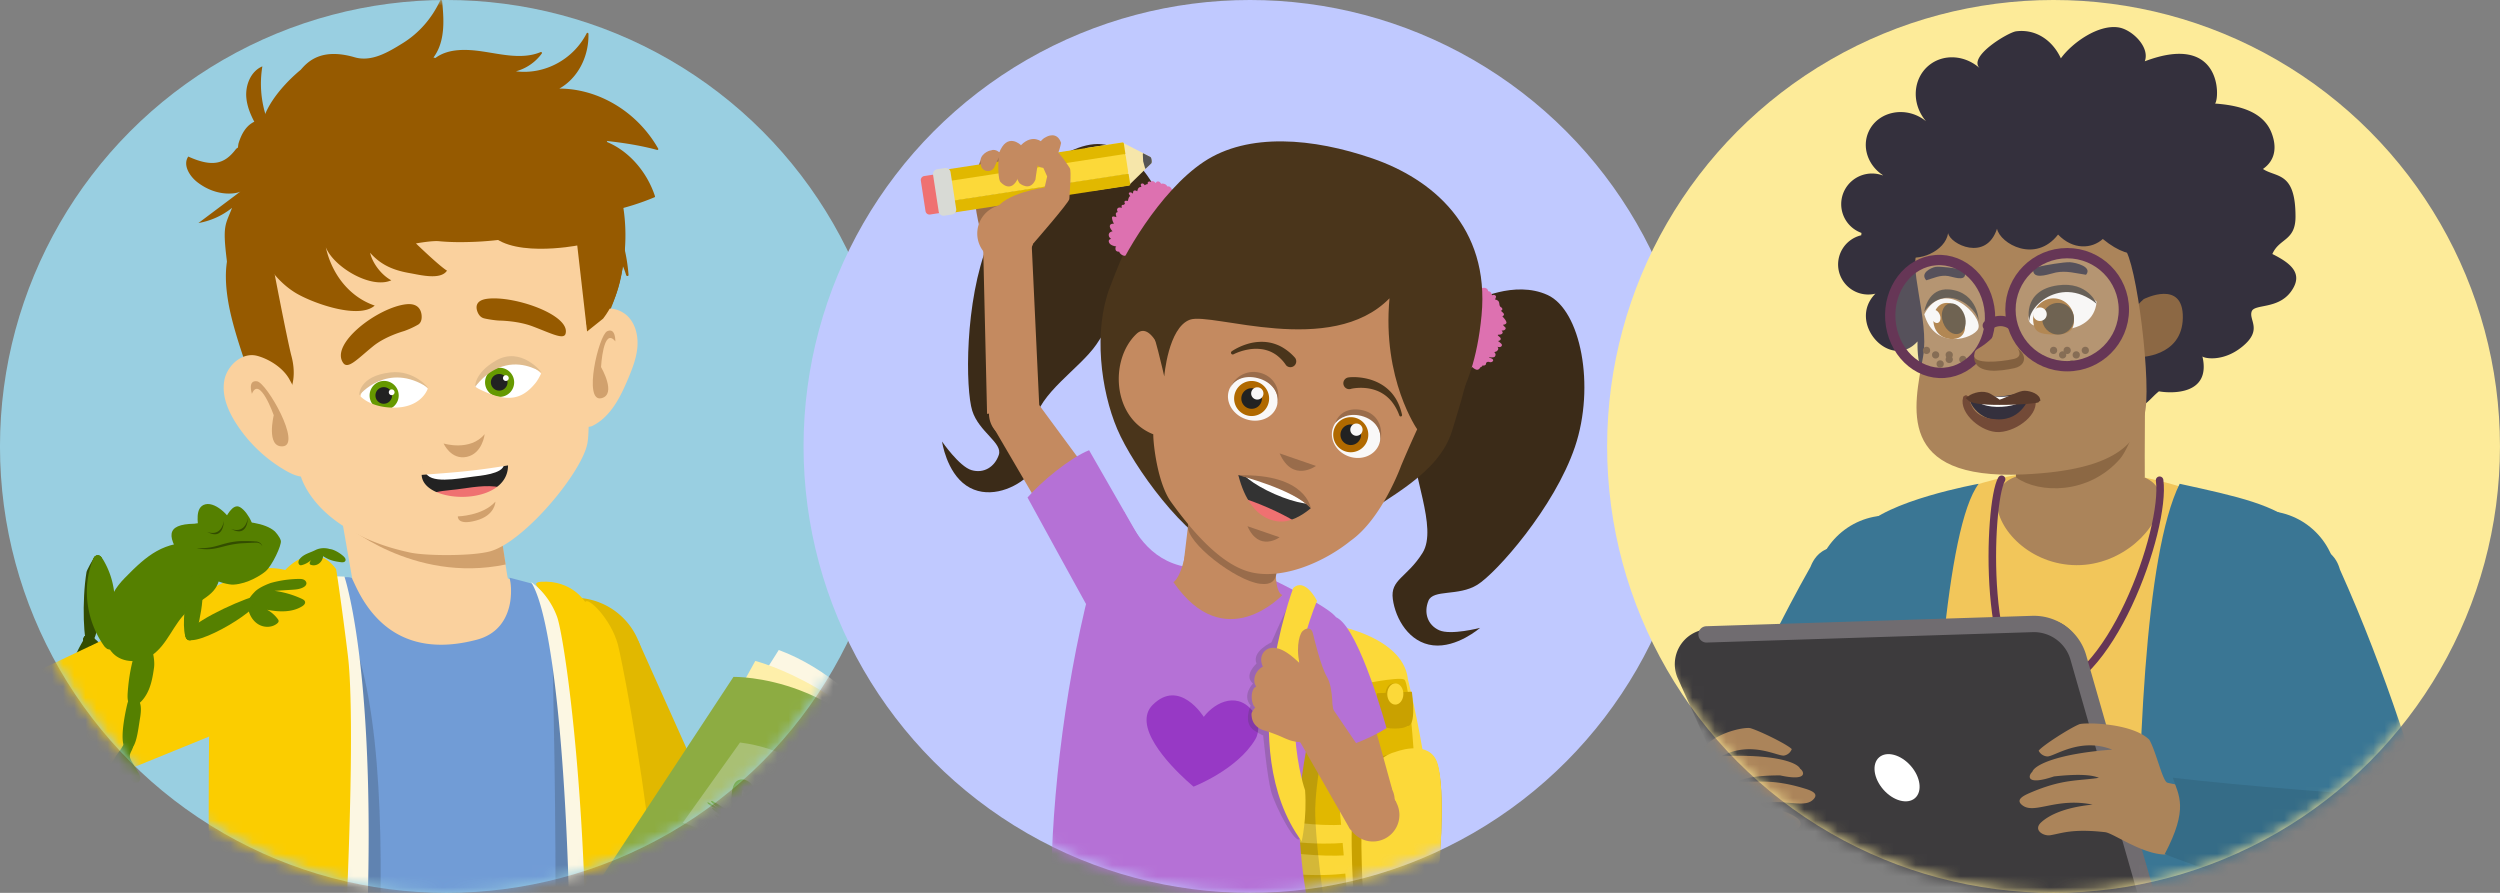 <svg xmlns="http://www.w3.org/2000/svg" fill="none" viewBox="4.85 0 224 80"><rect x="4.85" y="0" width="224" height="80" fill="#808080" stroke="none"/><circle cx="44.848" cy="40" r="40" fill="#99CFE1"/><mask id="a" width="81" height="80" x="4" y="0" maskUnits="userSpaceOnUse" style="mask-type:alpha"><circle cx="44.848" cy="40" r="40" fill="#FFFAE6"/></mask><g mask="url(#a)"><path fill="#334D00" d="M13.887 49.922c-.152-.286-.573-.151-.652.102-.09.142-.606 1.064-.634 1.23-.424 2.523-.277 6.607.173 6.59.49-.019.85-1.538 1.005-2.523l.4-2.551c.124-.79.193-1.735-.421-2.245l.129-.603Z"/><path fill="#334D00" d="M12.301 57.398c-.298.506-.776 1.382-.888 1.958-.063.322-.077.704.166.924.069.063.164.107.255.083.076-.021.131-.086.18-.15a4.55 4.55 0 0 0 .865-1.993c-.003.663-.007 1.332.144 1.977.04.17.12.365.291.396.16.028.298-.108.39-.242a2.158 2.158 0 0 0 .185-2.052c.01.295.093 1.264.343.793s-.33-1.477-.94-1.884l-.991.19Z"/><path fill="#334D00" d="M12.809 57.847a.5.5 0 1 0-.001-1.001.5.5 0 0 0 0 1.001Z"/><path fill="#FAD19E" d="M42.102 51.058c3.805 0 6.89-3.089 6.89-6.9 0-3.81-3.085-6.9-6.89-6.9-3.804 0-6.888 3.09-6.888 6.9 0 3.811 3.084 6.9 6.889 6.9Z"/><path fill="#FAD19E" d="M43.822 61.033c3.804 0 6.889-3.089 6.889-6.9 0-3.81-3.085-6.899-6.89-6.899-3.804 0-6.888 3.09-6.888 6.9 0 3.81 3.084 6.9 6.889 6.9Z"/><path fill="#FAD19E" d="m35.249 45.194 1.798 10.302s13.707-1.443 13.657-1.698c-.676-3.394-1.074-7.156-1.764-10.549-4.507-.312-13.691 1.945-13.691 1.945Z"/><path fill="#D1A16D" d="m35.306 45.163.271 1.696s6.246 5.46 14.58 3.72l-.848-5.52-14.003.104Z"/><path fill="#FBCD00" d="M28.947 63.328a6.211 6.211 0 0 0 6.206-6.216 6.211 6.211 0 0 0-6.206-6.216 6.211 6.211 0 0 0-6.206 6.216 6.211 6.211 0 0 0 6.206 6.216ZM5.462 72.871a5.466 5.466 0 0 0 5.462-5.47 5.466 5.466 0 0 0-5.462-5.471A5.466 5.466 0 0 0 0 67.4a5.466 5.466 0 0 0 5.462 5.471Z"/><path fill="#FBCD00" d="M31.066 62.947 7.244 72.654 3.644 62.3 26.38 51.49l4.686 11.457Z"/><path fill="#E1B800" d="m64.916 87.667 5.673 2.58s3.273 2.296 4.602 2.572c.57.118 1.147-.141 1.394-.668l8.019-3.42a1.01 1.01 0 0 0-.302-1.234 2.18 2.18 0 0 0-.312-.196c-.349-.18-1.192-.196-1.192-.196L69.981 77.85l-5.066 9.817Z"/><path fill="#E1B800" d="M67.442 88.347a5.466 5.466 0 0 0 5.463-5.47 5.466 5.466 0 0 0-5.463-5.471 5.466 5.466 0 0 0-5.462 5.47 5.466 5.466 0 0 0 5.462 5.471ZM56.305 65.988a6.211 6.211 0 0 0 6.206-6.216 6.211 6.211 0 0 0-6.206-6.216 6.211 6.211 0 0 0-6.206 6.216 6.211 6.211 0 0 0 6.206 6.216Z"/><path fill="#E1B800" d="M67.406 88.383a5.466 5.466 0 0 0 5.463-5.47 5.466 5.466 0 0 0-5.463-5.471 5.466 5.466 0 0 0-5.462 5.47 5.466 5.466 0 0 0 5.462 5.471Z"/><path fill="#E1B800" d="m62.053 57.443 10.532 23.498-10.202 3.973-11.597-22.373 11.267-5.098Z"/><path fill="#004CB5" d="M59.9 99.528a21.739 21.739 0 0 1-.205 1.164 16.955 16.955 0 0 1-2.828 6.389 17.03 17.03 0 0 1-10.792 6.811 74.28 74.28 0 0 1-4.175-2.743 74.335 74.335 0 0 1-7.049-5.642l-.571-.523a74.165 74.165 0 0 1-5.15-5.237l-1.03-1.178a73.608 73.608 0 0 1-2.004-2.448c.028-.457.073-.924.139-1.385A17.013 17.013 0 0 1 35.884 81.7a16.88 16.88 0 0 1 9.574-1.427A16.915 16.915 0 0 1 56.43 86.6c.004.005.004.009 0 .013.343.438.666.88.964 1.35v.04c1.195 1.872 2.033 3.94 2.42 6.176.307 1.727.347 3.525.087 5.348Z"/><path fill="#FAD19E" d="M35.311 52.08s.223-.066 3.699-.702c3.475-.636 9.235-1.021 13.977 1.574 4.74 2.596-2.725 11.345-8.42 11.397-4.142.038-11.14-3.146-9.256-12.268Z"/><path fill="#719CD6" d="M60.928 100.295a5.063 5.063 0 0 1-.4.143c-.118.037-.257.082-.424.131l-.408.123a36.23 36.23 0 0 1-2.579.625c-.424.09-.882.18-1.367.261v.005c-.062.012-.126.02-.188.033-2.856.49-6.742.883-11.387.695a52.645 52.645 0 0 1-2.197-.135 58.431 58.431 0 0 1-5.518-.695 63.983 63.983 0 0 1-1.8-.34c-.253-.053-.51-.106-.767-.163a62.768 62.768 0 0 1-4.762-1.23l-1.029-1.178a73.482 73.482 0 0 1-2.253-2.771l-.776-1.01c.134-4.243.755-10.285 1.518-16.429a666.397 666.397 0 0 1 2.991-21.04c.335-2.15.547-3.437.547-3.437.697-.36 1.319-.658 1.87-.912 1.175-.535 2.045-.85 2.682-1.03.15-.044.289-.081.416-.106v-.004c.258-.057.465-.09.633-.106.494-.04.624.066.624.066h.016c.013.02.025.044.037.073.005.008.009.013.009.02l.004.004c.13.266.318.703.591 1.215v.004c.36.67.861 1.471 1.568 2.224 1.628 1.734 4.343 3.18 8.865 2.02 2.159-.515 2.922-2.114 3.13-3.495.024-.164.041-.323.049-.48v-.008c.008-.09.012-.168.012-.254v-.004c.016-.519-.04-.96-.106-1.222a1.286 1.286 0 0 0-.037-.13c.045.008 1.727.453 2.025.535h.013a.314.314 0 0 1 .032.013c.135.176.27.388.413.642v.004c.232.425.474.957.723 1.582.22.56.445 1.197.669 1.9.106.327.216.67.322 1.03.245.809.49 1.684.739 2.62.15.572.302 1.169.452 1.783.254 1.034.51 2.125.763 3.258 1.152 5.158 2.245 11.151 3.086 16.711v.013c1.428 9.417 2.138 17.6 1.199 18.446Z"/><path fill="#222" d="M54.236 54.208s1.265 42.002-.75 51.769l3.128.053s5.21-42.176-2.378-51.822Zm-19.397 0s1.264 42.002-.75 51.769l3.127.053s5.21-42.176-2.377-51.822Z" opacity=".2"/><path fill="#FBCD00" d="M55.473 106.948c.017.005 1.302-25.853 1.186-27.796 0-8.79-2.135-22.807-2.135-22.807l-.71-2.138c.555-.854-1.882-1.995-.48-2.081 2.768-.169 3.952 1.816 3.952 1.816.25-.505 2.321 1.54 2.932 3.828.5 1.874 6.688 32.827 2.842 47.232-.642 2.405-6.876 2.184-7.587 1.946Z"/><path fill="#FCF7E3" d="M37.794 80.94c-.07 2.448-.18 5.073-.343 7.886a317.57 317.57 0 0 1-.591 8.225 327.866 327.866 0 0 1-.4 4.431c-.134 1.394-.24 2.985-.4 4.449 0 0-1.244-.08-1.844-.21l-.571-.523a56.358 56.358 0 0 1-.682-.634c.098-.928.837-2.276.93-3.585.097-1.288.192-2.744.282-4.326a564.57 564.57 0 0 0 .604-14.39c.395-12.765.485-26.444-.098-30.323-.015-.11-.037-.216-.052-.31l.44.012.642.02s.008.02.02.062l.077.253c.258.9.988 3.778 1.51 9.305.431 4.594.72 11.016.476 19.658Zm17.204 26.008c1.817-11.044.992-48.644-2.477-54.653a.018.018 0 0 1-.003-.005l-.078-.132s.057.036.153.108c.407.302 1.529 1.257 2.167 2.985.79 2.138 3.96 24.005 2.016 51.857 0 .001-1.798-.036-1.778-.16Z"/><path fill="#FBCD00" d="M35.883 81.7a641.316 641.316 0 0 1-.383 7.46 527.145 527.145 0 0 1-.486 7.543 274.56 274.56 0 0 1-.355 4.44c-.13 1.524-.177 3.668-.295 4.681-.23-.208-7.844 0-14.84-4.246-.033-2.428 4.091-13.782 4.071-16.427v-.04c-.008-.937-.013-1.876-.016-2.808a607.542 607.542 0 0 1-.016-3.058c-.004-.769-.004-1.524-.008-2.264v-.724c-.013-4.95.004-9.075.044-10.788-.057-.424-.106-1.954.045-3.85.143-1.787.461-3.895 1.122-5.72.918-2.546 2.498-4.533 5.172-4.3.123-.155.25-.298.38-.438 1.481-1.577 3.306-2.023 4.649-.163 0 0 .037.212.101.646l.029.187v.005c.008.04.013.081.02.126.029.188.057.404.095.65v.008a281.057 281.057 0 0 1 .803 6.07c.033.283.066.589.094.928v.005c.354 4.348.17 13.178-.226 22.078Z"/><path fill="#fff" d="m53.348 29.405-18.494 3.887 1.4 6.679 18.494-3.887-1.4-6.68Z"/><path fill="#690" d="M49.58 35.56a1.304 1.304 0 1 0-.002-2.607 1.304 1.304 0 0 0 .002 2.607Z"/><path fill="#222" d="M49.58 35a.745.745 0 1 0-.002-1.49.745.745 0 0 0 .002 1.49Z"/><path fill="#fff" d="M50.175 34.134a.258.258 0 1 0 0-.516.258.258 0 0 0 0 .516Z"/><path fill="#690" d="M39.235 36.738a1.304 1.304 0 1 0-.002-2.607 1.304 1.304 0 0 0 .002 2.607Z"/><path fill="#222" d="M39.235 36.178a.745.745 0 1 0 0-1.49.745.745 0 0 0 0 1.49Z"/><path fill="#fff" d="M39.945 35.406a.258.258 0 1 0 0-.516.258.258 0 0 0 0 .516Z"/><path fill="#965A00" d="M52.75 10.857c1.772-.515 3.696.155 5.053 1.448 1.357 1.294 2.197 3.141 2.656 5.06 1.1 4.594.055 9.798-2.725 13.563-.182.246-.41.508-.694.51-.371.005-.6-.415-.755-.78-2.076-4.926-4.156-9.857-5.828-14.973-.413-1.267-.805-2.563-.871-3.915l3.164-.913Zm-24.594.959c-.578-.956-1.141-1.97-1.236-3.084-.094-1.114.407-2.355 1.438-2.785a9.47 9.47 0 0 0 .446 4.803c.523-1.623 2.004-2.758 3.55-3.471.115-.053.237-.105.363-.101.173.006.322.116.467.21 1.668 1.088 3.869.528 5.77-.068.188.68-.334 1.364-.932 1.735-.6.37-1.304.564-1.858.999.672.154 1.365-.084 2.044-.21 1.432-.263 3.055.03 3.932 1.313.476.697.582 1.6.19 2.348-.722 1.381-2.527 1.356-3.88 1.982-.073.035-.153.078-.185.154-.038.093.01.195.054.285 1.341 2.697.894 6.184-1.082 8.456a4.977 4.977 0 0 0-1.537-1.02 42.81 42.81 0 0 0-.284 4.482c-.04 3.693.458 7.546 2.5 10.621-3.472-.29-11.725-7.893-12.475-13.148s-.498-4.86.201-6.695a6.638 6.638 0 0 1-3.014 1.363l3.802-2.852c-.168.177-2.022.637-3.895-.806-.712-.549-1.324-1.559-.815-2.3 2.22 1.005 3.273.631 4.252-.645.176-.23.546-.225.729-.448.174-.21.246-.486.389-.719.352-.569 1.168-.79 1.759-.474l-.693.075Z"/><path fill="#FAD19E" d="M57.515 31.196v-.005a51.242 51.242 0 0 0-.077-1.574v-.03c-.008-.174-.02-.343-.03-.52 0 0-.004-.004 0-.004-.152-2.443-.393-5-.76-7.315v-.004a41.246 41.246 0 0 0-.466-2.446l-.076-.326v-.004c-.055-.224-.11-.445-.166-.66v-.005c-.042-.157-.084-.305-.127-.457l-.004-.005c-.427-1.482-.95-2.68-1.589-3.408-1.01-1.152-2.21-2.12-3.47-2.997-.123-.085-.245-.17-.368-.253-1.484-1.008-3.107-1.93-4.89-2.117-1.682-.173-3.343.326-4.94.914-.19.072-.385.14-.575.215-.874.335-1.75.673-2.616 1.029-.004 0-.004.004-.004.004-.431.173-.862.356-1.289.537-.95.411-1.91.86-2.807 1.39l-.004.003c-.545.318-1.065.67-1.547 1.063-.245.199-.482.41-.706.635a7.62 7.62 0 0 0-1.2 1.54c-.65 1.118-.967 2.388-1.28 3.64-.185.75-.372 1.504-.54 2.261v.013a29.39 29.39 0 0 0-.258 1.219c-.262 1.341-.44 2.7-.44 4.063a15.708 15.708 0 0 0 .178 2.328v.005c.102.656.237 1.308.402 1.951.283 1.118.655 2.218 1.044 3.31 0 .005.004.009.004.013.132.364.266.724.402 1.084v.004c.093.254.19.508.287.763.313.826.68 1.774 1.023 2.645A420.048 420.048 0 0 0 31.8 42.65l.013.046v.005c.106.355.83 2.485 3.698 4.368.216.14.432.28.651.403.005.004.009.004.013.008.224.132.448.258.676.373a12.828 12.828 0 0 0 1.2.567c.5.207 1.002.394 1.513.554.004 0 .008.004.013.004l.198.064h.004c.596.181 1.2.334 1.81.466 1.099.237 3.685.296 5.561.14.685-.06 1.272-.149 1.665-.262a4.73 4.73 0 0 0 .702-.28 7.63 7.63 0 0 0 .98-.575c.073-.047.149-.102.224-.157.03-.021.055-.038.085-.064.004 0 .009-.004.013-.008 1.492-1.084 3.098-2.76 4.366-4.42 1.293-1.693 2.231-3.365 2.324-4.356.034-.177.064-.63.085-1.282v-.004c.052-1.504.052-4.09-.08-7.044Zm-4.18 2.268s-.228.509-.495.842c-1.306 1.621-2.671 1.723-5.025.571a2.008 2.008 0 0 1-.372-.232c-.009-.009-.017-.013-.021-.017a.244.244 0 0 1-.03-.026c.012-.012.021-.02.03-.033v-.005l.004-.004c.168-.199.33-.377.49-.546 0 0 0-.004.005-.004.604-.635 1.167-1.071 1.699-1.342.296-.148.579-.245.853-.3l.004-.005c.17-.03.334-.046.5-.046.545 0 1.056.177 1.53.483.152.098.3.207.448.326v.004c.13.102.253.211.38.334Zm-16.087 1.728v-.005c.119-.283.334-.545.617-.77.114-.09.236-.173.367-.25h.005a4.08 4.08 0 0 1 1.352-.479c.038-.008.077-.012.11-.017a4.352 4.352 0 0 1 .909-.038h.004a3.907 3.907 0 0 1 1.893.622h.005a3.997 3.997 0 0 1 .418.318 4.695 4.695 0 0 1 .253.245c-.135.377-.816 1.697-3.005 1.706-2.122.013-3.022-1.008-3.022-1.008a1.34 1.34 0 0 1 .094-.324Z"/><path fill="#FAD19E" d="M56.406 32.318a5.945 5.945 0 0 1 1.376-3.753c.24-.287.514-.555.847-.723.854-.432 1.963-.096 2.59.628.628.724.827 1.744.735 2.698-.092.954-.446 1.86-.816 2.744-.685 1.636-1.535 3.355-3.097 4.191a.992.992 0 0 1-.399.137c-.312.02-.58-.22-.761-.474-.688-.977-.61-2.28-.502-3.47l.191-2.14-.164.162Z"/><path fill="#D1A16D" d="M59.983 30.589s.043-1.266-.728-.912c-.77.353-2.176 6.395-.52 6.002 1.404-.332-.031-2.789-.031-2.789s.188-3.669 1.28-2.301Z"/><path fill="#965A00" d="M28.03 36.128c.07.666 1.756.002 1.961-.067.223-.074.384-.251.514-.433.767-1.069.795-2.471.458-3.727-.337-1.256-1.76-8.52-2.075-10.47 3.083-2.304 5.061-3.793 6.012-7.353.085-.316.137-.688-.091-.942-.31-.344-.902-.244-1.342-.07-1.341.533-2.45 1.455-3.435 2.442a22.765 22.765 0 0 0-3.498 4.501c-.5.845-.944 1.727-1.19 2.664-.38 1.434-.287 2.948-.036 4.414.578 3.388 2.64 8.26 2.721 9.041Z"/><path fill="#FAD19E" d="M30.759 33.948c-.615-1.076-1.907-1.813-2.877-2.067-1.323-.345-2.675.845-2.93 2.19-.253 1.346.315 2.715 1.053 3.866a12.999 12.999 0 0 0 4.496 4.26c.673.382 1.486.708 2.2.41.67-.28 1.029-1.049 1.038-1.775.009-.726-.265-1.424-.547-2.093-.689-1.637-2.433-4.79-2.433-4.79Z"/><path fill="#D1A16D" d="M27.422 35.288s-.417-1.25.457-1.125c.873.124 4.06 5.73 2.291 5.83-1.496.084-.792-2.79-.792-2.79s-1.271-3.602-1.956-1.915Z"/><path fill="#965A00" d="M26.192 14.927s-.108-1.41.029-2.074c.58-1.912 1.636-2.071 2.22-2.176.743-2.364 3.352-4.42 3.352-4.42.636-.74 1.85-1.995 4.839-1.123 1.512.44 3.01-.463 4.312-1.271 1.444-.895 2.603-2.218 3.345-3.818.042-.091.166-.03.175.06.138 1.366.229 2.798-.236 4.048a4.049 4.049 0 0 1-.54 1.002c.058.012.118.025.176.04 1.172-.877 2.822-.795 4.275-.577 1.726.259 3.543.72 5.154.049.08-.033.15.064.097.134a4.258 4.258 0 0 1-2.31 1.589c2.605.325 5.16-1.098 6.337-3.41.038-.076.158-.034.16.055.038 2.062-.962 3.974-2.606 4.901 3.465.012 6.946 2.032 8.848 5.37.044.075-.02.148-.093.128-1.499-.406-2.998-.635-4.508-.805a.66.66 0 0 1 .052.107c1.988.836 3.57 2.716 4.265 4.84.012.035-.004.084-.036.097a22.134 22.134 0 0 1-3.919 1.231c.345.66.614 1.374.841 2.044.41 1.203.649 2.435.746 3.678.01.136-.179.143-.216.015-.725-2.506-2.873-3.906-4.931-5.264a23.932 23.932 0 0 1-5.492-.34 12.684 12.684 0 0 0 4.134 1.189c.086.01.099.13.023.153a27.78 27.78 0 0 1-7.512 1.296c-1 .033-1.995.034-2.996-.064-.631-.061-2.057.201-2.057.201s2.093 2.026 2.78 2.437c-.564.87-2.444.378-3.303.229-1.451-.25-2.595-.704-3.587-1.833.222.973 1.038 2.01 1.9 2.47-1.797.811-5.153-1.176-5.867-2.959.53 2.388 2.095 4.443 4.381 5.224-1.457 1.286-5.683-.268-7.122-1.157-3.573-2.213-4.876-7.468-5.11-11.296Z"/><path fill="#965A00" d="M48.507 20.56s3.945.025 8.01-1.373c0 0-3.751-1.976-3.63-1.959.075.01 2.969.756 5.178.902 1.317.087 2.441-.394 2.441-.394s1.353 6.99-1.615 10.81L57.452 29.7l-.88-7.705c-.002 0-6.474 1.262-8.065-1.435Z"/><path fill="#965A00" d="M48.774 18.007s3.893 4.567 10.752 3.67l-3.316-3.361-7.436-.309Z"/><path fill="#222" d="m50.798 45.961-7.718.247a.513.513 0 0 1-.526-.494l-.114-3.613a.512.512 0 0 1 .492-.526l7.72-.247a.512.512 0 0 1 .525.494l.114 3.613a.511.511 0 0 1-.492.526Z"/><path fill="#EF7171" d="M43.285 44.31c.784-.336 1.625-.355 2.455-.457 1.291-.157 2.65-.456 3.944-.186-.403 1.17-2.39 1.325-3.412 1.45-.749.092-2.506.429-2.987-.807Z"/><path fill="#fff" d="M42.95 42.233c.317 1.168 2.891.658 4.296.472.6-.081 2.663-.23 2.755-1.064-.51-.234-.52-.39-1.071-.413-.617-.026-3.943.136-4.552.276-.497.114-.953-.057-1.428.73Z"/><path fill="#FAD19E" d="M51.944 42.506a1.546 1.546 0 0 0-1.623-1.46l-.95.05-6.108.335a1.55 1.55 0 0 0-1.459 1.63l.039.702.067 1.19.043.804a1.55 1.55 0 0 0 1.623 1.461l.055-.004h.008l1.188-.064h.03l4.48-.245 1.246-.068h.013l.042-.004a1.55 1.55 0 0 0 1.455-1.63l-.149-2.697Zm-9.313.044c2.756-.212 4.558-.319 7.738-.85 0 3.716-7.632 3.504-7.738.85Z"/><path fill="#D1A16D" d="M45.872 46.269s2.226-.046 3.366-1.321c0 0-.002 1.224-1.73 1.694-1.727.472-1.636-.373-1.636-.373Z"/><path fill="#E0BC8E" d="M47.421 34.682s.963-1.498 2.726-1.923c1.762-.424 3.234.612 3.234.612s-1.834-2.389-4.116-1.052c-1.962 1.146-1.844 2.363-1.844 2.363Zm-10.387.736s2.527-3.095 6.192-.66c0 0-1.255-1.636-3.405-1.388-2.867.333-2.787 2.048-2.787 2.048Z"/><path fill="#D1A16D" d="M44.594 39.735s2.363.738 3.683-.832c0 0-.191 1.73-1.605 2.032-1.414.301-2.078-1.2-2.078-1.2Z"/><path fill="#965A00" d="M48.488 26.773c-1.011.135-1.014.721-.87 1.126.098.278.282.54.593.622.31.082 1.04.191 1.352.202.172.006 1.703.027 2.996.514 1.66.624 2.814 1.246 2.968.655.437-1.683-4.648-3.437-7.04-3.119Zm-7.257.491c1.078-.125 1.352.51 1.395.987.03.327-.035.661-.308.833a7.68 7.68 0 0 1-1.265.58c-.17.053-1.698.485-2.772 1.357-1.378 1.12-2.25 2.103-2.678 1.502-1.216-1.706 3.08-4.964 5.628-5.26Z"/><path fill="#FAD19E" d="m21.356 83.438-4.05-6.819-7.05 4.433 4.608 6.476 6.492-4.09Z"/><path fill="#FBCD00" d="m.814 70.373 8.47 14.25s-.31.552.679 1.484c.423.4 1.051.482 1.535.163l8.419-5.369a1.01 1.01 0 0 0 .388-1.21 2.203 2.203 0 0 0-.163-.33c-.203-.336-.914-.791-.914-.791l-9.37-14.102-9.044 5.905Z"/><path fill="#FBCD00" d="M5.47 73.088a5.466 5.466 0 0 0 5.462-5.47 5.466 5.466 0 0 0-5.462-5.47 5.466 5.466 0 0 0-5.462 5.47 5.466 5.466 0 0 0 5.462 5.47Z"/><path fill="#334D00" d="M12.809 57.849a.5.5 0 1 0 0-1.002.5.5 0 0 0 0 1.002Z"/><path fill="#334D00" d="M12.809 57.849a.5.5 0 1 0 0-1.002.5.5 0 0 0 0 1.002Z"/><path fill="#558000" d="M13.614 50.547a.392.392 0 1 0 0-.784.392.392 0 0 0 0 .784Zm20.782-1.352c.37.022.97.388 1.262.678.084.084.168.196.154.315-.02.18-.228.209-.39.188-.632-.08-1.052-.174-1.622-.545-.051.564-.59.952-1.086.783-.037-.013-.076-.031-.098-.067-.034-.054-.017-.124.005-.18a.834.834 0 0 1 .271-.355c-.267.303-.61.52-.988.62-.055.015-.114.026-.17.004-.099-.04-.155-.175-.143-.289a.551.551 0 0 1 .138-.288c.35-.421.897-.525 1.367-.765.657-.332 1.3-.099 1.3-.099ZM15.654 67.163a9.63 9.63 0 0 0-1.18 1.97c-.021.047-.042.1-.03.15.022.093.141.123.237.114a.708.708 0 0 0 .612-.537 2.925 2.925 0 0 0 .226 1.865c.025.051.055.105.108.125.08.03.162-.032.22-.095.342-.363.543-.856.553-1.356.055.21.124.426.278.579.153.153.417.215.588.082.13-.103.17-.287.141-.45-.029-.164-.116-.308-.2-.45l-.496-.83c-.123-.205-.25-.429-.223-.667.033-.285.284-.525.266-.812-.02-.313-.438-.519-.697-.343l-.403.655Z"/><path fill="#558000" d="M16.38 67.167a.392.392 0 1 0 0-.783.392.392 0 0 0 0 .783Z"/><path fill="#558000" d="M17.27 62.73c.268.404.224 1.03.134 1.577-.194 1.17-.346 2.819-1.012 2.861-.929.058-.495-2.563-.154-4.022.056-.238.142-.5.319-.603a.404.404 0 0 1 .246-.046c.21.021.409.145.546.343"/><path fill="#558000" d="M16.82 63.295a.392.392 0 1 0 0-.783.392.392 0 0 0 0 .783Z"/><path fill="#558000" d="M18.651 59.824c-.09.636-.197 1.283-.436 1.889-.24.606-.632 1.178-1.137 1.471-.133.078-.283.136-.413.1a.41.41 0 0 1-.218-.172c-.189-.277-.18-.696-.153-1.085.093-1.305.324-2.63.761-3.898.098-.285.212-.577.405-.794.192-.218.483-.338.683-.207-.001 0 .657 1.644.508 2.696Z"/><path fill="#558000" d="M17.944 57.81a.392.392 0 1 0 0-.783.392.392 0 0 0 0 .783Zm-2.862-4.719a7.296 7.296 0 0 0-.967-2.903c-.129-.219-.334-.463-.581-.42-.193.034-.297.23-.368.408-.988 2.477-.582 5.49 1.043 7.749.066.091.297.187.402.23.179.074.227-.038.317-.198s.4-.56.542-1.66c.21-1.616-.388-3.206-.388-3.206Z"/><path fill="#558000" d="M14.626 58.186a.392.392 0 1 0 0-.783.392.392 0 0 0 0 .783Zm-1.012-7.639a.392.392 0 1 0 0-.784.392.392 0 0 0 0 .784Z"/><path fill="#558000" d="M22.464 48.6c-2.949-.09-4.384 1.082-6.444 3.196-.388.4-.748.833-1.005 1.326-.218.418-.358.87-.483 1.324-.19.694-.352 1.405-.324 2.123.027.72.258 1.453.76 1.967.884.905 2.443.89 3.488.178 1.4-.952 1.919-2.791 3.17-3.931.592-.54.819-.668 1.482-1.12.662-.45 1.152-.882 1.36-1.657.098-.369.096-.756.075-1.138-.02-.357-.058-.722-.204-1.05-.146-.326-.712-.902-1.06-.982l-.815-.236Z"/><path fill="#558000" d="M22.285 53.13a2.26 2.26 0 0 0 2.259-2.262 2.26 2.26 0 0 0-2.259-2.262 2.26 2.26 0 0 0-2.259 2.262 2.26 2.26 0 0 0 2.259 2.262Z"/><path fill="#558000" d="M22.271 46.924s5.443-.859 7.198.683c0 0 .454.464.544.844.09.38-.774 2.223-1.355 2.728-.352.306-1.584 1.129-2.885 1.203-.846.048-3.64-1-4.32-1.937-1.725-2.375-1.816-3.469.818-3.52Z"/><path fill="#558000" d="M22.597 47.269c.038-.269-.35-1.843.66-2.084 1.011-.24 2.414 1.306 2.436 1.898.023.593-3.096.186-3.096.186Z"/><path fill="#558000" d="M24.908 46.738s.558-1.39 1.207-1.371c.648.019 1.745 1.866 1.3 2.239-.446.372-2.507-.868-2.507-.868Z"/><path fill="#334D00" d="M28.348 48.948a.5.5 0 0 0-.248-.264.597.597 0 0 0-.169-.056c-.055-.007-.12-.005-.182-.005-.251.005-.505.02-.758.031-.25.017-.51.021-.752.048a7.99 7.99 0 0 0-.741.118c-.491.094-.972.259-1.485.342a3.85 3.85 0 0 1-1.533-.056c.255.004.508.017.759-.006.25-.017.497-.054.74-.11.244-.056.485-.126.73-.199.244-.07.492-.136.744-.19.254-.05.51-.086.766-.11.264-.015.513-.014.77-.01.255.002.509.01.764.033.26-.004.55.173.595.434Zm-1.29-2.518s0 1.792-1.51.956c0 .001 1.216.56 1.51-.956Zm-2.151.264s0 1.792-1.51.956c0 0 1.216.56 1.51-.956Z"/><path fill="#558000" d="M29.116 52.232a9.849 9.849 0 0 1 2.504-.36c.153-.001.312.002.45.067.14.064.253.209.234.36-.017.14-.137.246-.26.315-.325.184-.713.21-1.086.233l-1.515.093a8.428 8.428 0 0 1 2.454.716c.123.058.26.136.287.269.034.165-.115.307-.258.396-.915.572-2.084.515-3.143.315.37.2.695.481.947.819.044.057.086.122.084.194-.001.087-.067.16-.135.216-.448.372-1.134.385-1.641.097-.508-.287-.839-.832-.951-1.405a1.5 1.5 0 0 1-.003-.645c.085-.343.337-.617.58-.873.44-.467 1.451-.807 1.451-.807Z"/><path fill="#558000" d="M27.738 53.391c-2.125.664-6.006 2.558-6.255 3.528-.154 1.737 6.613-2.118 6.578-3.258l-.323-.27Z"/><path fill="#558000" d="M27.713 54.177a.392.392 0 1 0 0-.784.392.392 0 0 0 0 .784Zm-5.841 3.181a.392.392 0 1 0 0-.784.392.392 0 0 0 0 .784Z"/><path fill="#558000" d="M22.223 56.91c.284-.38.39-.855.483-1.314.238-1.183.432-2.406.175-3.574-.062-.278-.253-.613-.539-.547-.163.038-.264.196-.335.345-.289.605-.397 1.27-.503 1.928-.195 1.212-.37 3.619.304 3.63.468.006.415-.468.415-.468Z"/><path fill="#558000" d="M22.406 52.251a.392.392 0 1 0 0-.784.392.392 0 0 0 0 .784Zm-.534 5.107a.392.392 0 1 0 0-.784.392.392 0 0 0 0 .784Z"/><path fill="#222" d="M64.043 85.228s-4.558-3.928-5.83-4.14l1.696-2.654 3.816 2.23.318 4.564Z" opacity=".1"/><path fill="#D4A56C" d="M84.861 88.584c.596-2.032 2.9-4.739 4.148-5.892.547-.505 1.587-1.898 1.082-2.446-.504-.547-1.738-.38-2.285.125-.515.475-4.62 4.343-5.532 7.451-.21.716.2 1.465.912 1.677.072.02 1.485-.271 1.675-.915Z"/><path fill="#FEEFAA" d="M95.718 71.06s-3.158-1.707-7.44.18l-9.697 13.802 7.654-.674 9.483-13.308Z"/><path fill="#FCF7E3" d="M88.158 71.32s-4.926-9.876-13.53-13.082L69.7 66.03s12.093 7.395 13.69 11.533l4.767-6.244Z"/><path fill="#FEEFAA" d="M72.523 59.22s9.476 2.364 15.758 12.386L76.469 86.869 64.631 73.512l7.892-14.292Z"/><path fill="#8DAC42" d="M70.57 60.648s10.567-.217 15.799 10.228L72.011 92.242s-.891-4.102-3.937-6.378c-5.93-5.068-10.112-6.052-10.112-6.052L70.57 60.648Z"/><path fill="#690" d="M71.625 92.722s.046-.768-.084-1.41l14.883-20.485s.868.46.775.894c-.09.434-15.574 21.001-15.574 21.001Zm24.537-21.047L83.304 89.013s-4.93.293-8.989 3.366L89.07 72.397c.001 0 4.882-2.398 7.093-.722Z"/><path fill="#8DAC42" d="M89.977 71.427c-.208-.004-1.383 1.764-2.909-.293-1.073 1.342-15.486 21.55-15.486 21.55s.478 1.196 2.251.354c2.984-1.417 17-21.59 16.144-21.61Z"/><path fill="#FAD19E" d="M82.94 79.704c.36.407 3.028 1.428 3.396 1.902.266.344.993 4.388.487 5.332-.342.638-2.229 2.946-2.229 2.946l-.174.254s-2.454-.69-1.97-2.075c.485-1.386 2.08-2.578 2.08-2.578a32.924 32.924 0 0 1-.377-2.528c-.533-.273-2.334-1.329-2.465-2.327-.133-.998.89-1.333 1.251-.926Z"/><path fill="#A9C074" d="m71.156 66.528-5.129 7.192s6.285 1.848 9.889 7.262l5.406-7.193c-.001 0-2.561-6.294-10.166-7.261Z"/><path fill="#690" d="M77.224 77.625c-.114.17-1.413-.737-1.413-.737s1.587 1.046 1.417 1.109c-.17.063-1.622-1.055-1.622-1.055s1.439 1.013.92.84c-.52-.175-2.773-1.88-2.528-2.106.246-.226 3.34 1.78 3.226 1.95ZM68.58 71.78c-.114.169 1.21 1.036 1.21 1.036s-1.561-1.083-1.556-.902c.005.18 1.584 1.111 1.584 1.111s-1.477-.958-1.122-.54c.355.42 2.776 1.874 2.894 1.561.118-.31-2.897-2.435-3.01-2.266Z"/><path fill="#690" d="M72.399 74.282a.457.457 0 0 1-.45-.529c.075-.674-.004-2.66-.554-2.975-.144.356-.099 1.575.112 2.71a.457.457 0 1 1-.896.168c-.207-1.11-.452-3.06.224-3.636.224-.19.514-.235.817-.126 1.551.56 1.197 4.009 1.189 4.043a.456.456 0 0 1-.442.345Zm-.443-.568-.008.036a.41.41 0 0 1 .008-.036Zm2.55 2.648a.457.457 0 0 1-.09-.905c1.132-.229 2.279-.642 2.553-.908-.497-.393-2.364.276-2.96.598a.456.456 0 0 1-.505-.76c.028-.02 3.11-1.617 4.188-.407.215.24.281.526.189.805-.28.844-2.177 1.346-3.283 1.57a.68.68 0 0 1-.092.007Zm-.464-1.238a.327.327 0 0 1-.031.02l.03-.02Z"/><path fill="#690" d="M72.592 75.163c-1.26-.851-1.941-1.773-1.127-2.673l2.13-2.506c.521-.575 1.598-.53 2.454.05.857.578 1.302 1.562.963 2.26l-1.429 2.955c-.53 1.092-1.73.765-2.991-.086Z"/><path fill="#DEA" d="M72.587 75.158c-.776-.524-1.196-1.092-.695-1.646l1.314-1.544c.32-.355.984-.327 1.511.03.528.357.802.963.594 1.393l-.881 1.82c-.327.674-1.067.473-1.844-.053Z"/><path fill="#690" d="M73.557 76.376a1.73 1.73 0 0 1-.188-.01.456.456 0 0 1 .088-.91c.946.09 1.473-1.321 1.478-1.336a.455.455 0 1 1 .86.305c-.029.084-.707 1.951-2.238 1.951Zm-2.029-1.443a.456.456 0 0 1-.42-.274c-.63-1.447.883-2.807.947-2.863a.456.456 0 1 1 .606.684c-.01.01-1.08.978-.715 1.814a.457.457 0 0 1-.418.639Z"/><path fill="#690" d="M70.794 74.037a11.063 11.063 0 0 0-1.871-1.031c.067.143.233.272.391.382.17.117.345.225.52.333l.855.531c.017.065-.102.037-.182.002a1.698 1.698 0 0 0-.47-.134c-.032-.004-.066-.006-.082.01-.04.037.048.125.123.176.365.246.775.422 1.156.497.08.016.176.035.24.1.029.03.045.063.064.095.108.191.336.376.566.459.058.021.133.026.122-.02-.004-.02-.023-.04-.041-.059l-.468-.486.86.47a.586.586 0 0 0 .16.068c.053.01.1-.007.094-.05-.004-.027-.028-.058-.054-.085-.143-.16-.326-.3-.51-.431a14.27 14.27 0 0 0-1.22-.79"/><path fill="#690" d="M74.065 76.307c.599.4 1.157.865 1.642 1.37-.162-.002-.346-.107-.506-.213a10.924 10.924 0 0 1-.502-.359l-.809-.6c-.069.013-.002.117.06.18.123.124.221.261.291.4.015.029.029.06.02.083-.023.056-.14.01-.215-.042a3 3 0 0 1-.878-.91c-.042-.071-.094-.155-.178-.19-.039-.015-.077-.015-.115-.02a1.026 1.026 0 0 1-.64-.348c-.04-.046-.07-.118-.022-.128.02-.004.047.005.071.014l.634.239-.752-.632a.543.543 0 0 1-.121-.126c-.028-.047-.027-.101.017-.114.027-.008.067.002.101.014.205.068.403.186.595.306.41.258.808.54 1.185.841"/><path fill="#DEA" d="M73.762 70.335s-1.037 1.673.086 2.382c1.123.708 2.03.572 2.784-.415L75.435 70.9l-1.673-.564Z"/><path fill="#690" d="M76.108 70.348s.32-.431.54-.264c.219.168.624 1.404.503 1.695-.121.29-1.043-1.431-1.043-1.431Zm-.351-.215s.251-.417.015-.56c-.237-.141-1.49-.117-1.7.08-.207.198 1.685.48 1.685.48Z"/><path fill="#DEA" d="M74.476 69.722s.77.068.898.28c.129.213-.234.379-.669.068-.434-.311-.229-.348-.229-.348Zm2.027 1.539c.451.288.408.083.408.083s-.351-.69-.597-.73"/><path fill="#417A57" d="M74.822 69.792c.041-.061.136-.07.211-.021.075.05.101.141.06.204"/><path fill="#690" d="m74.476 69.723.933.4s.1-.288-.201-.463c-.301-.174-.732.063-.732.063Zm2.448 1.605-.72-.717s.23-.2.503.014c.274.214.217.703.217.703Z"/></g><circle cx="116.848" cy="40" r="40" fill="#C0C9FF"/><mask id="b" width="81" height="80" x="76" y="0" maskUnits="userSpaceOnUse" style="mask-type:alpha"><circle cx="116.848" cy="40" r="40" fill="#FFFAE6"/></mask><g mask="url(#b)"><path fill="#3D73B6" d="M113.02 66.11s-.319 2.282.428 4.494c0 0-1.239 3.721.726 5.484l.09-2.283-.664-3.2s.999-1.896.547-2.508c-.452-.613-1.127-1.986-1.127-1.986Z"/><path fill="#FCD939" d="M117.2 57.49s1.077-2.2 2.138-1.813c0 0 2.205-.215 2.803 1.463l-4.941.35Z"/><path fill="#FCD939" d="m116.38 57.57 1.902-.445s-.518-2.21-2.496-1.918c-1.977.291-2.363 1.203-2.363 1.203s-.609.224-.319 2.51c.29 2.285-.639 4.942-.639 4.942s-1.314 3.798.274 4.95c1.589 1.15 3.641-11.242 3.641-11.242Z"/><path fill="#4B75A9" d="m115.768 58.175-1.66-1.837s-.911-.157-.843 1.137c.069 1.294.444 1.981.127 4.11-.316 2.129-1.712 6.61-.197 7.38 0 0 .759.082 1.07-.982.31-1.063 1.503-9.808 1.503-9.808Z"/><path fill="#3D73B6" d="M109.659 55.636s-.959 3.49 4.055 4.13c5.014.638 4.159-3.314 4.159-3.314l-8.214-.816Z"/><path fill="#FCD939" d="M116.06 58.91s-2.347-2.137-.001-2.778c2.346-.642 8.853-.003 8.853-.003s2.958.557 4.757 2.24c.689.643 1.208 1.452 1.326 2.457l-7.679.537c-.001 0-5.975-.638-7.256-2.453Z"/><path fill="#C9A100" d="M114.09 77.457s-.547 2.432.363 2.894c.908.462 7.732 2.94 7.732 2.94l9.661-1.768s1.075-1.897.776-2.659c-.3-.762-18.532-1.407-18.532-1.407Z"/><path fill="#FCD939" d="m125.342 61.042 5.643-.225s3.71 14.559 1.255 18.425l-9.661 1.69c0 .001-1.29-15.73 2.763-19.89Z"/><path fill="#E1B800" d="m126.346 61.398.182 7.535 5.021-1.11s-.415-6.623-.869-6.93c-.454-.308-4.334.505-4.334.505Z"/><path fill="#C9A100" d="M128.236 62.11s-.778 2.988 1.197 3.153c1.215.084 1.521-.219 1.521-.219s.834.259.399-3.067l-3.117.133Z"/><path fill="#E1B800" d="M115.313 58.161s-.113-.713-.856 9.024c-.744 9.737-.52 10.5-.52 10.5s3.059 5.005 11.65 2.873l-.836-9.67s-1.257-2.886-.105-4.858c1.151-1.972.802-4.988.802-4.988s-5.653.964-10.135-2.88Z"/><path fill="#C9A100" d="M126.125 79.967s-.545-7.69.33-9.967c.875-2.278 3.028-2.417 3.028-2.417s2.86-1.276 3.926.404c1.066 1.681.429 9.06.429 9.06s-.547 1.442-1.032 1.515c-.485.073-6.253 1.865-6.681 1.405Z"/><path fill="#FCD939" d="M126.975 79.973s-.481-7.69.301-9.968c.781-2.278 2.569-2.62 2.569-2.62s2.684-1.076 3.634.604c.949 1.68.376 9.058.376 9.058s-.488 1.443-.921 1.516c-.432.073-5.578 1.868-5.959 1.41Z"/><path fill="#C9A100" d="M130.44 62.187c.004-.526-.317-.954-.716-.956-.398-.003-.724.421-.727.947-.004.525.317.953.716.956.398.002.724-.422.727-.947Z"/><path fill="#FCD939" d="M130.592 62.187c.004-.526-.317-.954-.716-.956-.398-.003-.724.421-.727.947-.004.525.317.953.716.956.398.002.724-.422.727-.947Zm-16.508 10.056s6.296 1.951 11.237 1.652l-.061 1.623s-4.842.569-11.237-1.525c0 0-.247-.99.061-1.75Zm-.095 2.969s6.558 1.723 11.542 1.423l-.062 1.623s-5.09.798-11.542-1.296c.001 0-.249-.992.062-1.75Z"/><path fill="#3B2B18" d="M108.755 17.701s-1.46-3.752-4.607-4.672c-3.149-.92-8.582 3.375-10.738 8.689-2.156 5.314-2.052 13.17-1.446 15.086.606 1.916 2.75 2.875 2.378 3.96-.372 1.083-1.348 1.682-2.446 1.359-1.099-.324-2.639-2.562-2.639-2.562s.385 2.72 2.165 3.94c1.78 1.22 4.09.419 5.434-.77 1.343-1.19.285-2.27.689-4.884.403-2.615 4.008-4.787 5.525-6.961 1.517-2.175 6.398-10.46 6.398-10.46l-.713-2.725Z"/><path fill="#333" d="M123.052 56.36s1.404 3.025 1.404 4.643c0 1.617-1.894 8.291-1.756 12.168.141 3.938 1.124 9.846 1.124 9.846l-1.615.281-6.531-2.25-3.651-16.81 7.162-9.776 3.863 1.899Z" opacity=".2"/><path fill="#3B2B18" d="M136.974 26.95s3.553-1.884 6.536-.52c2.982 1.365 4.293 8.173 2.457 13.606-1.837 5.433-7.041 11.31-8.751 12.364-1.709 1.053-3.958.375-4.383 1.439-.425 1.063-.078 2.156.965 2.63 1.043.474 3.668-.212 3.668-.212s-2.066 1.808-4.21 1.565c-2.143-.242-3.368-2.36-3.609-4.14-.241-1.779 1.265-1.904 2.666-4.147 1.4-2.243-1.091-7.288-.82-9.927.271-2.64 3.163-11.064 3.163-11.064l2.318-1.593Z"/><path fill="#DD71B0" d="M135.199 26.907c.367.016 1.312-.855 1.943-.01s.321 3.485-.362 4.264c-.684.778-1.421-.176-1.421-.176l-.16-4.078Z"/><path fill="#4A351B" d="M108.815 18.328c-3.145 3.872-3.014 3.519-4.514 7.407-1.501 3.888-.822 9.24.655 12.713 1.441 3.388 6.149 9.856 9.59 11.042 0 0 10.181-26.467 9.22-26.834-.631-.241-11.807-8.2-14.951-4.328Z"/><path fill="#4A351B" d="M136.755 27.765c.1 4.99-.576 6.796-1.782 10.785-1.205 3.99-5.887 6.004-8.803 8.248-2.915 2.244-9.639 3.182-13.081 1.995 0 0 8.239-27.136 9.22-26.833.647.2 14.346.815 14.446 5.805Z"/><path fill="#C48A60" d="M95.674 38.816a2.263 2.263 0 0 0 2.26-2.264 2.263 2.263 0 0 0-2.26-2.265 2.263 2.263 0 0 0-2.262 2.265 2.263 2.263 0 0 0 2.262 2.264Z"/><path fill="#C48A60" d="m92.941 22.18 4.325-.765.704 14.978-4.678.692-.35-14.906Z"/><path fill="#C48A60" d="M94.889 23.904c1.05 0 1.901-.852 1.901-1.904a1.903 1.903 0 0 0-1.901-1.905 1.904 1.904 0 0 0 0 3.809Zm32.667 50.097a2.264 2.264 0 0 0 2.262-2.264 2.264 2.264 0 0 0-2.262-2.265 2.263 2.263 0 0 0-2.261 2.265A2.263 2.263 0 0 0 127.556 74Zm-4.604-12.964a3.037 3.037 0 0 0 3.035-3.04 3.037 3.037 0 0 0-3.035-3.04 3.037 3.037 0 0 0-3.035 3.04 3.037 3.037 0 0 0 3.035 3.04Z"/><path fill="#C48A60" d="m125.401 72.318 4.186-1.596-3.76-13.617-5.719 1.956 5.293 13.257Z"/><path fill="#B571D6" d="M119.807 58.744c-.348-1.501.713-3.105 2.2-3.614.893-.305 1.969-.205 2.711.259 2.021 1.261 4.362 9.851 4.362 9.851-1.514.985-4.462 2.137-6.13 2.254-.001 0-3.12-8.65-3.143-8.75Z"/><path fill="#C48A60" d="M106.663 49.312c.128-1.674-1.111-3.134-2.768-3.26-1.656-.128-3.103 1.126-3.231 2.8-.128 1.674 1.111 3.134 2.768 3.261 1.657.127 3.103-1.127 3.231-2.8Z"/><path fill="#C48A60" d="m93.718 38.05 3.7-2.489 8.683 11.78-4.991 3.356-7.392-12.648Z"/><path fill="#C48A60" d="M97.944 37.245a2.253 2.253 0 0 0-2.063-2.43 2.253 2.253 0 0 0-2.407 2.088 2.253 2.253 0 0 0 2.062 2.43 2.253 2.253 0 0 0 2.408-2.088Z"/><path fill="#B571D6" d="M102.628 54.973c.947 1.222 2.446.206 3.801-.761.813-.58 1.52-1.371 1.52-3.123 0-1.236-1.17-3.184-1.193-3.207l-4.324-7.542c-1.744.697-4.35 2.875-5.516 4.238 0 0 5.649 10.314 5.712 10.395Z"/><path fill="#C48A60" d="m119.905 41.711-1.297 10.882a3.952 3.952 0 0 1-7.849-.939l1.297-10.882a3.954 3.954 0 0 1 4.393-3.45 3.958 3.958 0 0 1 3.456 4.39Z"/><path fill="#B571D6" d="M124.568 55.348c-.384-.857-5.745-3.445-5.745-3.445-5.777-1.827-3.742-.917-6.24-.961-4.043-.07-5.669-2.483-7.044-5.136l-3.055 6.996c-2.353 9.21-3.626 20.441-3.429 28.747l23.259.868s-1.298-5.728-1.026-10.725c.271-4.998 3.28-16.344 3.28-16.344Z"/><path fill="#C48A60" d="m119.243 49.623-8.021-.96c-.448 3.137-1.231 3.495-1.231 3.495 4.608 6.707 9.761 1.151 9.761 1.151s-.865-.084-.509-3.686Z"/><path fill="#F9F8F8" d="m130.574 36.84-15.117-5.21-1.841 5.359 15.117 5.21 1.841-5.358Z"/><path fill="#B06900" d="M116.996 37.277a1.57 1.57 0 0 0 1.568-1.57 1.57 1.57 0 0 0-1.568-1.571 1.57 1.57 0 0 0-1.568 1.57c0 .867.702 1.57 1.568 1.57Z"/><path fill="#222" d="M116.996 36.63a.923.923 0 1 0 0-1.846.923.923 0 0 0 0 1.846Z"/><path fill="#F9F8F8" d="M117.504 35.802a.55.55 0 1 0 0-1.1.55.55 0 0 0 0 1.1Z"/><path fill="#B06900" d="M125.879 40.522a1.57 1.57 0 1 0-.001-3.143 1.57 1.57 0 0 0 .001 3.143Z"/><path fill="#222" d="M125.88 39.876a.923.923 0 1 0-.002-1.846.923.923 0 0 0 .002 1.846Z"/><path fill="#F9F8F8" d="M126.387 39.048a.55.55 0 1 0 0-1.1.55.55 0 0 0 0 1.1Z"/><path fill="#996C4B" d="m120.116 41.474-.888 7.448c-.177 1.483.689 3.645-1.472 3.386-2.162-.259-6.639-3.695-6.462-5.178l.973-6.596c.176-1.48 2.082-2.472 4.245-2.213 2.161.258 3.781 1.671 3.604 3.153Z"/><path fill="#C48A60" d="M134.018 33.754c.155-.34.297-.689.42-1.05 2.23-6.49-1.711-13.73-8.803-16.176-7.092-2.444-14.648.836-16.878 7.326a11 11 0 0 0-.273.919c-.287.996.647 4.038.219 6.364-.032-.084-.967-2.222-2.025-1.219-2.434 2.308-2.17 7.558 1.506 8.993-.013.751.357 4.351 1.587 6.059 2.111 2.932 4.407 5.377 6.687 6.162 2.952 1.018 6.943-.686 9.409-2.68 2.825-1.99 4.526-6.73 4.526-6.73 1.693-4.018 2.906-6.234 3.625-7.968Zm-17.551 3.798c-1.179-.406-1.85-1.567-1.497-2.592.352-1.026 1.594-1.527 2.773-1.12 1.179.406 1.849 1.566 1.497 2.592-.353 1.025-1.594 1.527-2.773 1.12Zm9.254 3.348c-1.146-.395-1.79-1.547-1.438-2.572.353-1.025 1.568-1.536 2.715-1.14 1.147.395 1.791 1.547 1.438 2.571-.353 1.026-1.568 1.536-2.715 1.141Z"/><path fill="#333" d="m123.711 45.481-9.281-3.721-1.05 2.627 9.281 3.721 1.05-2.627Z"/><path fill="#fff" d="M122.939 44.9c.217-.496-1.167-1.583-3.091-2.426-1.924-.844-3.659-1.126-3.876-.63-.217.497 1.167 1.583 3.091 2.427 1.924.844 3.659 1.126 3.876.63Z"/><path fill="#EF7171" d="M121.733 47.52c.121-.277-1.341-1.186-3.265-2.03-1.924-.843-3.582-1.303-3.703-1.026-.121.277 1.341 1.185 3.265 2.029 1.924.844 3.582 1.303 3.703 1.026Z"/><path fill="#C48A60" d="m113.58 40.95-1.373 3.434 10.692 4.288 1.373-3.435-4.314-3.256-6.378-1.032Zm6.552 5.737c-.446.087-3.165.438-4.331-4.126 0 0 4.502.865 6.496 2.974 0 0-1.016.927-2.165 1.152Z"/><path fill="#996C4B" d="M115.851 42.59s4.952 1.274 6.446 2.945c0 0-.401-3.102-6.446-2.945Zm3.654-1.966 3.256 1.123s-2.089 1.538-3.256-1.123Zm-1.729-6.674c1.166.403 1.826 1.43 1.464 2.481.462-1.345-.129-2.571-1.295-2.973-1.166-.403-2.463.118-2.926 1.463.362-1.05 1.59-1.372 2.757-.97Zm9.291 3.387c-1.312-.452-2.25.143-2.584.579.396-1.15 1.587-1.474 2.753-1.072 1.167.402 1.658 1.669 1.196 3.014.361-1.05-.199-2.119-1.365-2.52Z"/><path fill="#DD71B0" d="M109.446 16.71c-.074-.142-.19-.244-.43-.26a.2.2 0 0 0-.116.026 6.186 6.186 0 0 0-.087-.113c-.129-.158-.341-.129-.387.014l-.012.033a4.46 4.46 0 0 0-.125-.11c-.104-.092-.271-.09-.327.003-.12-.088-.287-.02-.28.107.001.03.006.059.008.088a.362.362 0 0 0-.265.107 2.74 2.74 0 0 0-.061-.08c-.127-.157-.345-.076-.292.086.014.04.029.091.045.15a.316.316 0 0 0-.124.005c-.154.036-.211.207-.245.372l-.083-.043c-.124-.062-.265-.028-.281.085l-.025.17-.089-.068c-.122-.093-.345-.035-.256.116l.108.183c-.045.01-.085.035-.101.069a1.034 1.034 0 0 0-.105.353 2.898 2.898 0 0 0-.165-.015c-.139-.01-.188.11-.117.216a.172.172 0 0 0 .024.026.243.243 0 0 0-.088.123.998.998 0 0 0-.13.003c-.073.006-.097.066-.096.123a.418.418 0 0 0 .031.145c-.178-.045-.349-.056-.42.1-.04.089.004.185.045.28-.065.01-.117.032-.148.078-.035.053-.032.126-.006.203a.707.707 0 0 0 .041.172 4.68 4.68 0 0 0-.221-.057c-.108-.024-.19.025-.181.12.019.183.07.355.18.524-.166-.006-.312.025-.359.147-.057.146.063.347.23.534-.195.038-.348.141-.341.336.006.16.094.265.22.343-.159.036-.271.115-.197.314.084.227.387.325.662.37a.133.133 0 0 0-.079.1c-.04.297.127.37.33.364.02.075.073.155.17.235.149.123.309.15.448.12.028.112.09.232.183.35a.267.267 0 0 0 .293.092.845.845 0 0 0 .163-.076c.092.024.186.006.222-.052l.096.053c.123.067.273.025.287-.086.126-.072.245-.04.357.092.17.118.418.052.328-.147-.036-.08-.141-.189-.214-.263l.039-.015c.088.059.176.117.274.162.068.03.158.053.215.018.105-.066.118-.098.154-.2-.015.044-.002-.12-.033-.163.068.006.2.037.225.032.107-.025.192-.05.238-.137a.195.195 0 0 0 .001-.195c.021.019.051.045.099.082.195.149.409.038.346-.156a2.216 2.216 0 0 0-.144-.348l.076.018c.184.041.288-.066.24-.22-.006-.018-.051-.132-.092-.246l.034-.047c.056.023.111.045.167.07.16.067.352.022.32-.147l-.018-.095c.028.016.064.03.108.041.147.084.362.01.317-.145a1.257 1.257 0 0 1-.073-.296.81.81 0 0 0 .136.041c.124.024.233-.008.252-.118.033-.18-.023-.409-.079-.623.127.03.249-.058.224-.17a1.84 1.84 0 0 0-.109-.33c.009 0 .018.003.028.004.179.031.219-.148.144-.265-.142-.222.108-.407.04-.62a.553.553 0 0 0-.192-.257 1.31 1.31 0 0 0 .168-.135c.128-.122-.042-.32-.231-.32.068-.188.06-.368-.122-.483.089-.223-.083-.451-.331-.497a.54.54 0 0 0-.192-.348.25.25 0 0 0-.198-.06.142.142 0 0 0-.049.008Zm27.645 8.962c-.132-.09-.283-.125-.501-.025a.198.198 0 0 0-.089.079 3.876 3.876 0 0 0-.131-.058c-.188-.08-.361.048-.333.194l.005.036a2.767 2.767 0 0 0-.163-.038c-.135-.032-.281.05-.287.157-.147-.02-.263.118-.197.227l.049.074a.363.363 0 0 0-.183.22 3.17 3.17 0 0 0-.091-.042c-.186-.079-.34.096-.217.213l.11.11a.321.321 0 0 0-.107.065c-.119.104-.088.282-.04.443l-.093.002c-.138.004-.246.101-.208.208l.058.161-.11-.017c-.152-.024-.321.132-.171.224l.182.11c-.036.031-.059.07-.057.108.006.135.029.251.074.36a3.27 3.27 0 0 0-.151.065c-.127.058-.115.186-.001.247a.181.181 0 0 0 .034.011.242.242 0 0 0-.02.15.935.935 0 0 0-.113.064c-.061.04-.054.104-.027.154a.417.417 0 0 0 .095.113c-.178.044-.334.117-.322.287.006.098.092.16.172.226-.052.038-.088.083-.093.138-.006.064.031.126.091.182a.753.753 0 0 0 .117.132 4.663 4.663 0 0 0-.221.054c-.106.029-.156.112-.103.191.103.153.229.28.406.377-.149.074-.263.17-.248.3.019.156.221.276.455.36-.153.127-.24.29-.141.459.081.137.209.189.357.197-.124.109-.184.23-.025.37.181.161.494.104.757.012a.132.132 0 0 0-.022.126c.104.28.286.266.463.165a.475.475 0 0 0 .261.127.52.52 0 0 0 .451-.106.95.95 0 0 0 .327.222.268.268 0 0 0 .301-.06.878.878 0 0 0 .108-.144c.092-.022.167-.082.171-.15h.109c.141.002.253-.106.213-.21.077-.124.197-.153.358-.089.205.023.393-.152.219-.285-.07-.054-.213-.1-.312-.13l.027-.032c.105.01.21.02.317.012.074-.005.165-.027.198-.086.062-.108.059-.142.042-.25.007.047-.059-.104-.106-.128.063-.026.194-.061.213-.078.083-.073.145-.135.145-.234a.193.193 0 0 0-.09-.172c.026.007.066.016.125.025.243.039.379-.16.232-.302a2.112 2.112 0 0 0-.291-.237l.075-.021c.182-.051.222-.195.107-.308-.014-.013-.107-.092-.197-.174l.008-.057c.059-.006.119-.013.179-.017.173-.016.321-.148.213-.281l-.061-.076a.462.462 0 0 0 .115-.014c.17.004.324-.164.211-.28a1.224 1.224 0 0 1-.204-.226.762.762 0 0 0 .139-.028c.121-.038.201-.118.167-.224-.057-.175-.214-.349-.365-.511.127-.033.193-.169.118-.255a1.994 1.994 0 0 0-.252-.241l.026-.009c.173-.057.124-.233.002-.301-.23-.128-.097-.41-.258-.566a.552.552 0 0 0-.292-.135 1.18 1.18 0 0 0 .085-.198c.055-.169-.188-.262-.354-.173-.03-.198-.122-.353-.337-.368-.026-.238-.285-.358-.526-.28a.534.534 0 0 0-.333-.216.254.254 0 0 0-.203.04c-.017.012-.029.024-.041.035Z"/><path fill="#C48A60" d="m124.174 63.376-3.322 2.252 4.986 8.715 4.119-2.462-5.783-8.505Z"/><path fill="#C48A60" d="M127.863 75.398a2.376 2.376 0 0 0 2.374-2.378 2.376 2.376 0 0 0-2.374-2.378 2.376 2.376 0 0 0-2.374 2.378 2.376 2.376 0 0 0 2.374 2.378Zm-5.433-8.939a1.998 1.998 0 0 0 1.996-2c0-1.104-.894-2-1.996-2a1.998 1.998 0 0 0-1.997 2c0 1.105.894 2 1.997 2Z"/><path fill="#4A351B" d="M129.35 26.727c-5.247 5.35-15.938 1.212-17.884 1.918-1.947.706-2.299 5.087-2.299 5.087s-.962-4.355-1.433-4.903c-.471-.548-3.923-1.543-3.163-3.594.76-2.05 4.156-8.093 8.144-10.74 3.988-2.645 9.803-2.127 15.112-.297 5.309 1.83 10.523 6.103 9.771 14.05-.751 7.945-3.985 9.752-3.985 9.752l-1.764.493c.001 0-3.177-4.51-2.499-11.766Z"/><path fill="#996C4B" d="m116.625 47.149 2.878.992s-1.847 1.36-2.878-.992Z"/><path fill="#4A351B" d="M125.752 33.807c.051-.006.08-.008.118-.01l.106-.005a4.85 4.85 0 0 1 .609.018c.267.024.532.067.792.13.52.126 1.023.34 1.464.644.22.153.422.33.604.521.184.192.337.408.475.628.267.448.444.932.551 1.423a.125.125 0 0 1-.24.07 4.382 4.382 0 0 0-.677-1.236 3.494 3.494 0 0 0-.482-.486 3.354 3.354 0 0 0-.563-.367c-.4-.201-.835-.32-1.279-.365a4.519 4.519 0 0 0-1.16.033l-.077.014c-.022.005-.054.011-.063.015a.528.528 0 1 1-.256-1.017l.078-.01Zm-10.537-2.333c.215-.145.428-.26.654-.368a5.48 5.48 0 0 1 .7-.272 4.375 4.375 0 0 1 1.522-.203c.263.015.527.054.786.124.258.073.51.17.751.296a4.6 4.6 0 0 1 1.252 1.001l.002.002a.523.523 0 0 1-.778.696.565.565 0 0 1-.04-.051 3.637 3.637 0 0 0-.877-.91 3.166 3.166 0 0 0-.553-.304 3.122 3.122 0 0 0-.617-.18 3.775 3.775 0 0 0-1.33.012 4.938 4.938 0 0 0-.668.166 4.61 4.61 0 0 0-.637.258l-.008.004a.156.156 0 0 1-.211-.07.155.155 0 0 1 .052-.2Z"/><path fill="#9739C5" d="M112.707 64.232s-2.174-3.505-4.593-1.058c-.435.44-.573.977-.524 1.547.219 2.508 4.202 5.762 4.202 5.762s3.914-1.511 5.534-4.238c.443-.746.264-1.793-.014-2.223-1.406-2.166-3.545-1.18-4.605.21Z"/><path fill="#333" d="M120.617 53.524s-1.252 2.637-1.849 4.032c0 0-1.791.81-1.334 1.9 0 0-1.194 1.054-.316 1.793 0 0-1.018 1.02-.211 1.969 0 0-.737 1.582.351 2.25.75.461.773.423.773.423s.351 3.657.702 4.993c.351 1.337 2.224 4.924 2.586 4.255 0 0-2.095-5.192-1.779-10.597.316-5.404 1.077-11.018 1.077-11.018Z" opacity=".2"/><path fill="#FCD939" d="M120.722 52.69s-5.398 14.314.76 22.69c0 0 .484-2.065.304-4.569 0 0-2.736-7.538 1.065-16.98 0 0-1.065-2.132-2.129-1.142Z"/><path fill="#996C4B" d="M92.623 20.347s-1.053-3.652.104-5.983c0 0 4.297-2.065 5.885-1.362 0 0 .551-.135 1.213 1.336 0 0 1.099 2.738-3.339 7.832 0 0-3.52.653-3.863-1.823Z"/><path fill="#F6E6AA" d="m105.403 12.763 2.522 1.292c.109.056.175.49.088.574l-2.022 1.975-3.299.507-.589-3.84 3.3-.508Z"/><path fill="#565656" d="m105.852 16.165-15.493 2.38-.451-2.941 15.494-2.38"/><path fill="#E1B800" d="m105.984 15.642.133.866a.108.108 0 0 1-.09.123l-15.548 2.388a.108.108 0 0 1-.123-.09l-.132-.866a.108.108 0 0 1 .09-.123l15.547-2.388a.107.107 0 0 1 .123.09Zm-.439-2.786.138.901a.11.11 0 0 1-.092.125l-15.543 2.389a.11.11 0 0 1-.126-.093l-.138-.9a.11.11 0 0 1 .092-.126l15.543-2.387a.11.11 0 0 1 .126.091Z"/><path fill="#FCD939" d="m105.717 13.98.215 1.404a.19.19 0 0 1-.158.215L90.399 17.96a.188.188 0 0 1-.215-.159l-.215-1.404a.188.188 0 0 1 .158-.215l15.375-2.362a.19.19 0 0 1 .215.158Z"/><path fill="#EF7171" d="m88.925 15.95.417 2.723c.03.2-.106.387-.306.417l-.844.13a.365.365 0 0 1-.417-.307l-.417-2.723a.365.365 0 0 1 .306-.417l.844-.13a.366.366 0 0 1 .417.307Z"/><path fill="#555" d="M107.433 15.02c.021.075.054.116.076.094l.502-.481c.078-.08.022-.506-.078-.564l-.639-.329c-.029-.015-.048.035-.045.115l.025.541a.458.458 0 0 0 .016.104l.143.52Z"/><path fill="#D8DAD5" d="m90.02 15.427.504 3.288a.442.442 0 0 1-.37.504l-.694.107a.442.442 0 0 1-.503-.37l-.504-3.287a.442.442 0 0 1 .37-.505l.694-.107a.441.441 0 0 1 .503.37Z"/><path fill="#C48A60" d="M95.002 23.517c1.43 0 2.59-1.16 2.59-2.593a2.591 2.591 0 0 0-2.59-2.593 2.591 2.591 0 0 0-2.589 2.593 2.591 2.591 0 0 0 2.59 2.593Z"/><path fill="#C48A60" d="M97.472 21.775s3.188-3.656 3.19-3.943c.002-.287.218-2.494.039-2.775-.443-.693-1.151-1.675-1.716-1.943-.965-.459-1.118.96-.82 1.58 0 0 .426.888.51 1.114l-.225.99s-3.687.501-4.396 2.046c0 0-.283 3.039 3.418 2.93Z"/><path fill="#C48A60" d="M99.925 12.805s-.343 1.789-1.15 2.107c0 0-.608.383-1.083-.21 0 0-.255-1.917.902-2.434.001-.001.955-.569 1.331.537Z"/><path fill="#C48A60" d="M98.243 12.753s-.845-.82-1.914.255c0 0-.917 2.342-.129 3.41 0 0 .938.806 1.427-.321 0 0 .134-1.263.616-3.344Z"/><path fill="#C48A60" d="M96.329 13.008s-1.244-1.235-1.98.744c0 0-.17 1.936.111 2.512 0 0 .958 1.233 1.652-.405 0 0-.093.015.217-2.85Z"/><path fill="#C48A60" d="M94.55 13.815s-.422-.554-.911-.333c-.147-.025-1.134.37-.908 1.194v.037c.018.681.953.858 1.226.234.206-.47.504-1.118.593-1.132Zm29.501 51.36c.655-1.25.185-2.79-1.049-3.438-1.234-.648-2.765-.16-3.42 1.09-.655 1.25-.185 2.79 1.049 3.438 1.233.648 2.765.16 3.42-1.09Z"/><path fill="#C48A60" d="M118.618 58.082c-.472.114-1.04.717-.615 1.653-.645.321-1.002 1.193-.595 1.788-.53.187-.518 1.515-.084 1.873-.013-.01-.347.393-.34.596.017.538.195.941.687 1.261.266.173.683.253.983.364.34.126.683.249 1.013.398.529.238 1.092.496 1.687.452.632-.05.623-.522 1.04-1.09.292-.396.511-.904.673-1.365.086-.243.596-1.156.73-1.285-.068-.468-.794-.83-.934-1.285a2.74 2.74 0 0 0-.769-1.235c-.816-.765-2.22-2.43-3.476-2.125Z"/><path fill="#C48A60" d="M124.236 63.962s.108-2.294-.474-3.278c-.581-.983-1.165-3.5-1.286-3.977-.121-.479-.559-.501-.917-.159-.358.343-.653 1.911-.115 3.374.538 1.461 2.792 4.04 2.792 4.04Z"/></g><circle cx="188.848" cy="40" r="40" fill="#FDEB99"/><mask id="c" width="81" height="80" x="148" y="0" maskUnits="userSpaceOnUse" style="mask-type:alpha"><circle cx="188.848" cy="40" r="40" fill="#FFFAE6"/></mask><g mask="url(#c)"><path fill="#AB845A" d="M185.59 36.765s.501 8.443-.196 10.207l11.786.831c-.261-2.506-.127-12.155-.127-12.155l-11.463 1.117Z"/><ellipse cx="6.096" cy="5.672" fill="#AB845A" rx="6.096" ry="5.672" transform="matrix(-1 0 0 1 197.587 41.726)"/><ellipse cx="6.503" cy="6.483" fill="#3A7694" rx="6.503" ry="6.483" transform="matrix(-1 0 0 1 180.517 46.183)"/><path fill="#3A7694" d="M165.616 78.596c.026-.041 6.369-13.908 11.636-20.044 1.059-1.231.363-5.733-5.041-8.69-4.164-2.28-5.05.769-5.146.94-5.076 8.992-8.725 18.035-10.934 23.762 2.244 5.382 6.944 5.518 9.485 4.032Z"/><path fill="#F2C65A" d="M203.277 44.752s-11.855-5.75-24.256-.216c0 0-5.711 28.559-4.407 47.08.761 10.783 27.948 6.759 28.244 1.82.296-4.938.419-48.684.419-48.684Z"/><path fill="#3A7694" d="M182.142 43.347s-8.442 1.523-10.391 4.048c-1.95 2.525-8.711 61.529-8.711 61.529s7.507 7.83 14.352 7.331c0 0-1.098-65.214 4.75-72.908Zm18.008 0c-6.237 12.599-2.88 72.525-2.88 72.525s16.557-3.7 18.2-8.065c0 0-2.175-16.871-5.796-24.61 0 0 3.073-19.6 3.396-25.167.676-11.664-2.439-12.395-12.92-14.683Z"/><path fill="#AB845A" d="M183.768 44.931c-.016 2.51 3.01 5.683 7.133 5.709 4.124.025 7.484-3.354 7.499-5.864.014-2.51-3.325-2.622-7.439-2.644-4.113-.022-7.177.287-7.193 2.8Z"/><ellipse cx="6.503" cy="6.483" fill="#3A7694" rx="6.503" ry="6.483" transform="matrix(-1 0 0 1 214.25 45.778)"/><path stroke="#663656" stroke-linecap="round" stroke-width=".676" d="M198.35 43.029c.611 4.378-4.536 18.956-10.607 18.956-5.366 0-4.779-16.977-3.549-19.044"/><path fill="#5BAB86" d="M185.394 65.076c.031 1.567 1.127 1.792 2.475 1.77 1.347-.024 2.432-.286 2.401-1.85-.031-1.565-1.165-3.845-2.513-3.822-1.348.023-2.394 2.336-2.363 3.902Z"/><path fill="#3A7694" d="M213.316 78.685c-.022-.045-5.053-14.373-9.742-20.948-.942-1.32.183-5.71 5.874-8.127 4.386-1.859 4.984 1.243 5.06 1.422 4.225 9.384 7.019 18.68 8.684 24.56-2.758 5.12-7.475 4.808-9.876 3.093Z"/><ellipse cx="5.284" cy="5.267" fill="#3A7694" rx="5.284" ry="5.267" transform="matrix(-1 0 0 1 223.192 71.304)"/><path fill="#3A7694" d="M163.78 79.396c-2.596 1.926-7.637.274-8.973-2.975-1.5-3.648 2.967-14.695 5.098-4.647.334 1.573 4.55 5.061 3.875 7.622Z"/><path fill="#3D3B3D" d="m155.245 60.92 8.852 19.702a3.14 3.14 0 0 0 2.439 1.71l27.551 1.511a3.147 3.147 0 0 0 3.376-3.999l-6.386-22.072a3.142 3.142 0 0 0-3.16-2.267l-30.019.865a3.146 3.146 0 0 0-2.653 4.55Z"/><path stroke="#706C70" stroke-linecap="round" stroke-linejoin="round" stroke-width="1.463" d="m197.18 80.217-6.133-21.384a4.15 4.15 0 0 0-4.095-2.924l-29.196.932"/><ellipse cx="2.434" cy="1.624" fill="#fff" rx="2.434" ry="1.624" transform="matrix(-.661 -.75 -.752 .659 177.657 70.44)"/><path fill="#AB845A" d="M157.354 71.766c-.567-1.663-.512-3.505-.047-4.586 1.342-1.657 3.978-2.05 4.374-1.936.855.245 3.349 1.476 3.711 1.876a.907.907 0 0 1-.668.575c-.544.123-2.955-1.372-5.606.057 4.649-.199 6.759.539 7.023 1.125.354.237.766 1.158-1.799.598-2.25.01-3.302.27-3.814.564 1.834.076 3.089-.285 6.05.623.705.215 1.265.49.703 1.008-.943.868-2.943-.385-5.955.61 2.459-.035 3.836.497 4.531 1.01.808.597-.055 1.228-.617 1.206-.985-.038-.457-.47-3.278.185-.9.21.347 1.12-.069 1.61-1.272 1.516-4.21-3.566-4.539-4.525Zm41.692-1.638c-.432-.125-1.009-2.802-1.619-3.85-1.589-1.543-5.881-1.557-6.279-1.383-.86.354-3.307 1.917-3.634 2.37.147.29.434.484.759.511.581.063 2.912-1.763 5.832-.61-4.852.357-6.958 1.36-7.165 1.994-.341.287-.661 1.284 1.942.409 2.339-.259 3.462-.118 4.028.124-1.897.297-3.241.077-6.211 1.363-.707.306-1.258.656-.613 1.12 1.083.79 3.013-.745 6.26-.083-2.563.256-3.927.97-4.598 1.58-.769.7.197 1.255.789 1.166 1.011-.156 1.926-.614 4.929-.276.961.108 5.046 3.313 7.132 1.4 1.853-1.7.858-4.704.055-5.322-.465-.36-1.082-.361-1.607-.513Z"/><path fill="#356C87" d="M217.654 71.221c-.362.08-12.224-.831-18.123-1.538.534 1.602 1.444 2.73-.725 6.848 1.679.651 16.357 6.222 20.513 5.177 2.043-.515 3.445-2.214 2.965-4.634-.282-1.474-2.728-4.968-4.63-5.853Z"/><path fill="#8C6844" d="M185.505 42.787c2.065 1.459 6.489 1.53 9.292-1.666.925-1.054 2.383-5.4 2.383-5.95 0-2.146-11.693 1.067-11.786 1.135.107.187-.016 6.193.111 6.48Z"/><path fill="#34303D" d="M208.452 22.76c.618-1.424 2.07-1.157 2.076-3.325.01-4.09-1.709-3.494-2.918-4.295 1.134-.79 1.257-2.002.762-3.258-.784-1.991-3.12-2.461-5.051-2.603.435-.543.596-6.402-6.298-3.787.477-1.27-1.128-2.82-2.31-3.028-1.822-.322-4.207 1.37-5.209 2.764-.727-1.58-2.209-2.655-4.016-2.422-.696.09-4.385 2.28-3.236 3.322-1.315-1.194-3.258-1.344-4.569-.273-1.445 1.185-1.606 3.427-.261 5.01-1.714-1.413-4.281-.945-5.137.92-.636 1.383-.069 3.027 1.262 3.903a.12.12 0 0 1-.014.026 2.777 2.777 0 0 0-2.721.472 2.736 2.736 0 0 0 .824 4.682c0 .071-.014.143-.02.213a2.69 2.69 0 0 0-1.997 3.248 2.709 2.709 0 0 0 3.268 1.984c-2.6 2.608 1.357 6.974 3.774 4.278-.103 5.267 2.98 4.41 6.689 4.86 2.98.363 5.884 1.234 8.904 1.37 1.281.057 2.769.118 4.036-.255.942-.276 1.29-.94 2.001-1.502 1.088.197 4.712.351 3.893-3.139.052.156 1.788.582 3.554-.849 1.895-1.53.57-2.39.868-3.18.253-.671 2.354-.174 3.513-1.765 1.158-1.59.035-2.525-1.667-3.372Z"/><path fill="#8C6844" d="M196.929 26.8s3.573-1.82 3.502 1.695c-.072 3.515-3.92 3.507-3.92 3.507s-2.408-2.76.418-5.202Z"/><path fill="#AB845A" d="M176.825 22.375c9.447-7.815 17.212-1.123 18.336-.148 1.124.975 2.554 12.692 1.817 14.986-.737 2.294-2.212 4.921-10.857 5.296-11.459.5-9.777-6.056-8.962-10.558.591-3.277-1.531-8.59-.334-9.576Z"/><path fill="#34303D" d="M175.286 22.879c1.432.678 3.869-.374 4.116-1.989.182.995 3.413 2.586 4.38-.397.287 1.346 3.443 3.138 5.471.523 1.347 1.404 3.031 1.286 4.009.397 2.929 2.407 4.467 1.04 4.894-.014 1.404-3.47-3.358-8.706-11.636-8.43-11.34.38-14.63 7.93-11.234 9.91Zm6.044 12.81c-.039.743 1.764 3.117 4.858 1.337.476-.274 1.137-1.437.674-1.676-.419-.218-1.454-.051-1.917.045-2.076.437-3.223-.428-3.615.294Z"/><path fill="#fff" d="M181.736 35.297c.741-.27.842.58 3.909.119.112-.017.412-.12.482-.02.782 1.111-4.452 1.732-4.391-.099Z"/><circle cx=".203" cy=".203" r=".203" fill="#705336" stroke="#705336" stroke-width=".25" transform="matrix(-1 0 0 1 191.897 31.192)"/><circle cx=".203" cy=".203" r=".203" fill="#705336" stroke="#705336" stroke-width=".25" transform="matrix(-1 0 0 1 191.084 31.597)"/><circle cx=".203" cy=".203" r=".203" fill="#705336" stroke="#705336" stroke-width=".25" transform="matrix(-1 0 0 1 189.865 31.597)"/><circle cx=".203" cy=".203" r=".203" fill="#705336" stroke="#705336" stroke-width=".25" transform="matrix(-1 0 0 1 190.677 32.407)"/><circle cx=".203" cy=".203" r=".203" fill="#705336" stroke="#705336" stroke-width=".25" transform="matrix(-1 0 0 1 189.052 31.192)"/><circle cx=".203" cy=".203" r=".203" fill="#705336" stroke="#705336" stroke-width=".25" transform="matrix(-1 0 0 1 190.271 31.192)"/><path fill="#34303D" d="M191.758 24.62c-.935-.134-1.756-.389-2.694-.207-.505.1-1.764.604-2.001.014-.159-.389.144-.447.511-.54.431-.112 2.232-.424 2.75-.392.55.036 2.028.418 1.434 1.125Z"/><path fill="#fff" d="M192.709 27.035c-.304 3.311-5.205 2.7-5.944 1.918-.95-1.014 2.74-4.913 5.944-1.918Z"/><path fill="#A87333" d="M187.024 28.718c.07 1.016.504 1.248 1.968 1.258 1.389 0 1.747-.492 1.677-1.514a1.857 1.857 0 0 0-1.02-1.54 1.803 1.803 0 0 0-1.823.129 1.866 1.866 0 0 0-.802 1.667Z"/><ellipse cx="1.423" cy="1.418" fill="#544632" rx="1.423" ry="1.418" transform="matrix(-1 0 0 1 190.677 27.14)"/><ellipse cx=".61" cy=".608" fill="#fff" rx=".61" ry=".608" transform="matrix(-1 0 0 1 188.239 27.545)"/><path fill="#4A423A" d="M186.869 29.165c-.978-1.032 2.361-4.807 5.84-1.945 0 0-.777-2.033-3.485-1.654-3.218.446-2.694 3.267-2.355 3.6Z"/><ellipse cx="5.08" cy="5.065" fill="#DEDAD5" opacity=".2" rx="5.08" ry="5.065" transform="matrix(-1 0 0 1 195.148 22.683)"/><ellipse cx="5.08" cy="5.065" stroke="#663656" stroke-linecap="round" stroke-width=".924" rx="5.08" ry="5.065" transform="matrix(-1 0 0 1 195.148 22.683)"/><path fill="#734A37" stroke="#734A37" stroke-width=".463" d="M183.786 37.806c-2.908-.125-2.568-2.38-2.823-2.14-.34 1.231 1.568 2.897 3.024 2.816 1.563-.09 3.416-1.587 2.963-2.76-.083-.234-.65 2.19-3.164 2.084Z"/><path fill="#593A2B" stroke="#593A2B" stroke-width=".463" d="M181.329 35.692c.376-.272 1.2-.531 1.77-.196 1.057.62.757.541.832.555.238.046 1.679-.714 2.19-.797.341-.062 1.203.15 1.305.571-.13.153-5.455.484-6.097-.133Z"/><circle cx=".203" cy=".203" r=".203" fill="#705336" stroke="#705336" stroke-width=".25" transform="matrix(-1 0 0 1 177.671 31.192)"/><circle cx=".203" cy=".203" r=".203" fill="#705336" stroke="#705336" stroke-width=".25" transform="matrix(-1 0 0 1 178.484 31.597)"/><circle cx=".203" cy=".203" r=".203" fill="#705336" stroke="#705336" stroke-width=".25" transform="matrix(-1 0 0 1 179.704 32.002)"/><circle cx=".203" cy=".203" r=".203" fill="#705336" stroke="#705336" stroke-width=".25" transform="matrix(-1 0 0 1 178.891 32.407)"/><circle cx=".203" cy=".203" r=".203" fill="#705336" stroke="#705336" stroke-width=".25" transform="matrix(-1 0 0 1 180.923 32.002)"/><circle cx=".203" cy=".203" r=".203" fill="#705336" stroke="#705336" stroke-width=".25" transform="matrix(-1 0 0 1 179.704 31.597)"/><path fill="#34303D" d="M177.442 25.114c.673-.192 1.235-.498 1.974-.38.392.064 1.448.48 1.503-.117.037-.394-.196-.431-.497-.501-.346-.08-1.761-.27-2.14-.205-.38.065-1.432.545-.84 1.203Z"/><path fill="#fff" d="M177.265 28.16c.957 3.317 4.457 2.173 4.832 1.294.488-1.13-3.109-4.674-4.832-1.294Z"/><path fill="#A87333" d="M180.89 28.844c.159.983-.265 1.49-1.033 1.534-.769.044-1.593-.4-1.75-1.376-.157-.977.337-1.814 1.104-1.86.767-.046 1.52.719 1.679 1.702Z"/><ellipse cx="1.419" cy="1.016" fill="#544632" rx="1.419" ry="1.016" transform="matrix(-.341 -.94 -.941 .339 181.346 29.547)"/><ellipse cx=".608" cy=".406" fill="#fff" rx=".608" ry=".406" transform="matrix(-.346 -.938 -.939 .344 178.873 28.786)"/><path fill="#4A423A" d="M182.088 29.165c.512-1.104-2.685-4.199-4.823-1.255 0 0 .302-2.166 2.266-1.974 2.536.25 2.742 2.873 2.557 3.23Z"/><ellipse cx="5.065" cy="4.471" fill="#DEDAD5" opacity=".2" rx="5.065" ry="4.471" transform="matrix(-.074 -.997 -.997 .073 183.519 33.079)"/><ellipse cx="5.065" cy="4.471" stroke="#663656" stroke-linecap="round" stroke-width=".924" rx="5.065" ry="4.471" transform="matrix(-.074 -.997 -.997 .073 183.519 33.079)"/><path stroke="#663656" stroke-linecap="round" stroke-width=".924" d="M184.987 29.014s-.928-.662-2.032.151"/><path fill="#82603F" d="M181.742 32.206c.272 1.314 2.253 1.074 3.6.782 1.487-.333 1.059-2.112-1.311-2.198-2.174-.08-2.335 1.188-2.289 1.416Z"/><path fill="#AB845A" d="M181.737 31.845c-.067.784 2.262.604 3.546.317 1.669-.374-1.186-2.66-1.733-2.097-1.372 1.448-1.745.975-1.813 1.78Z"/></g></svg>